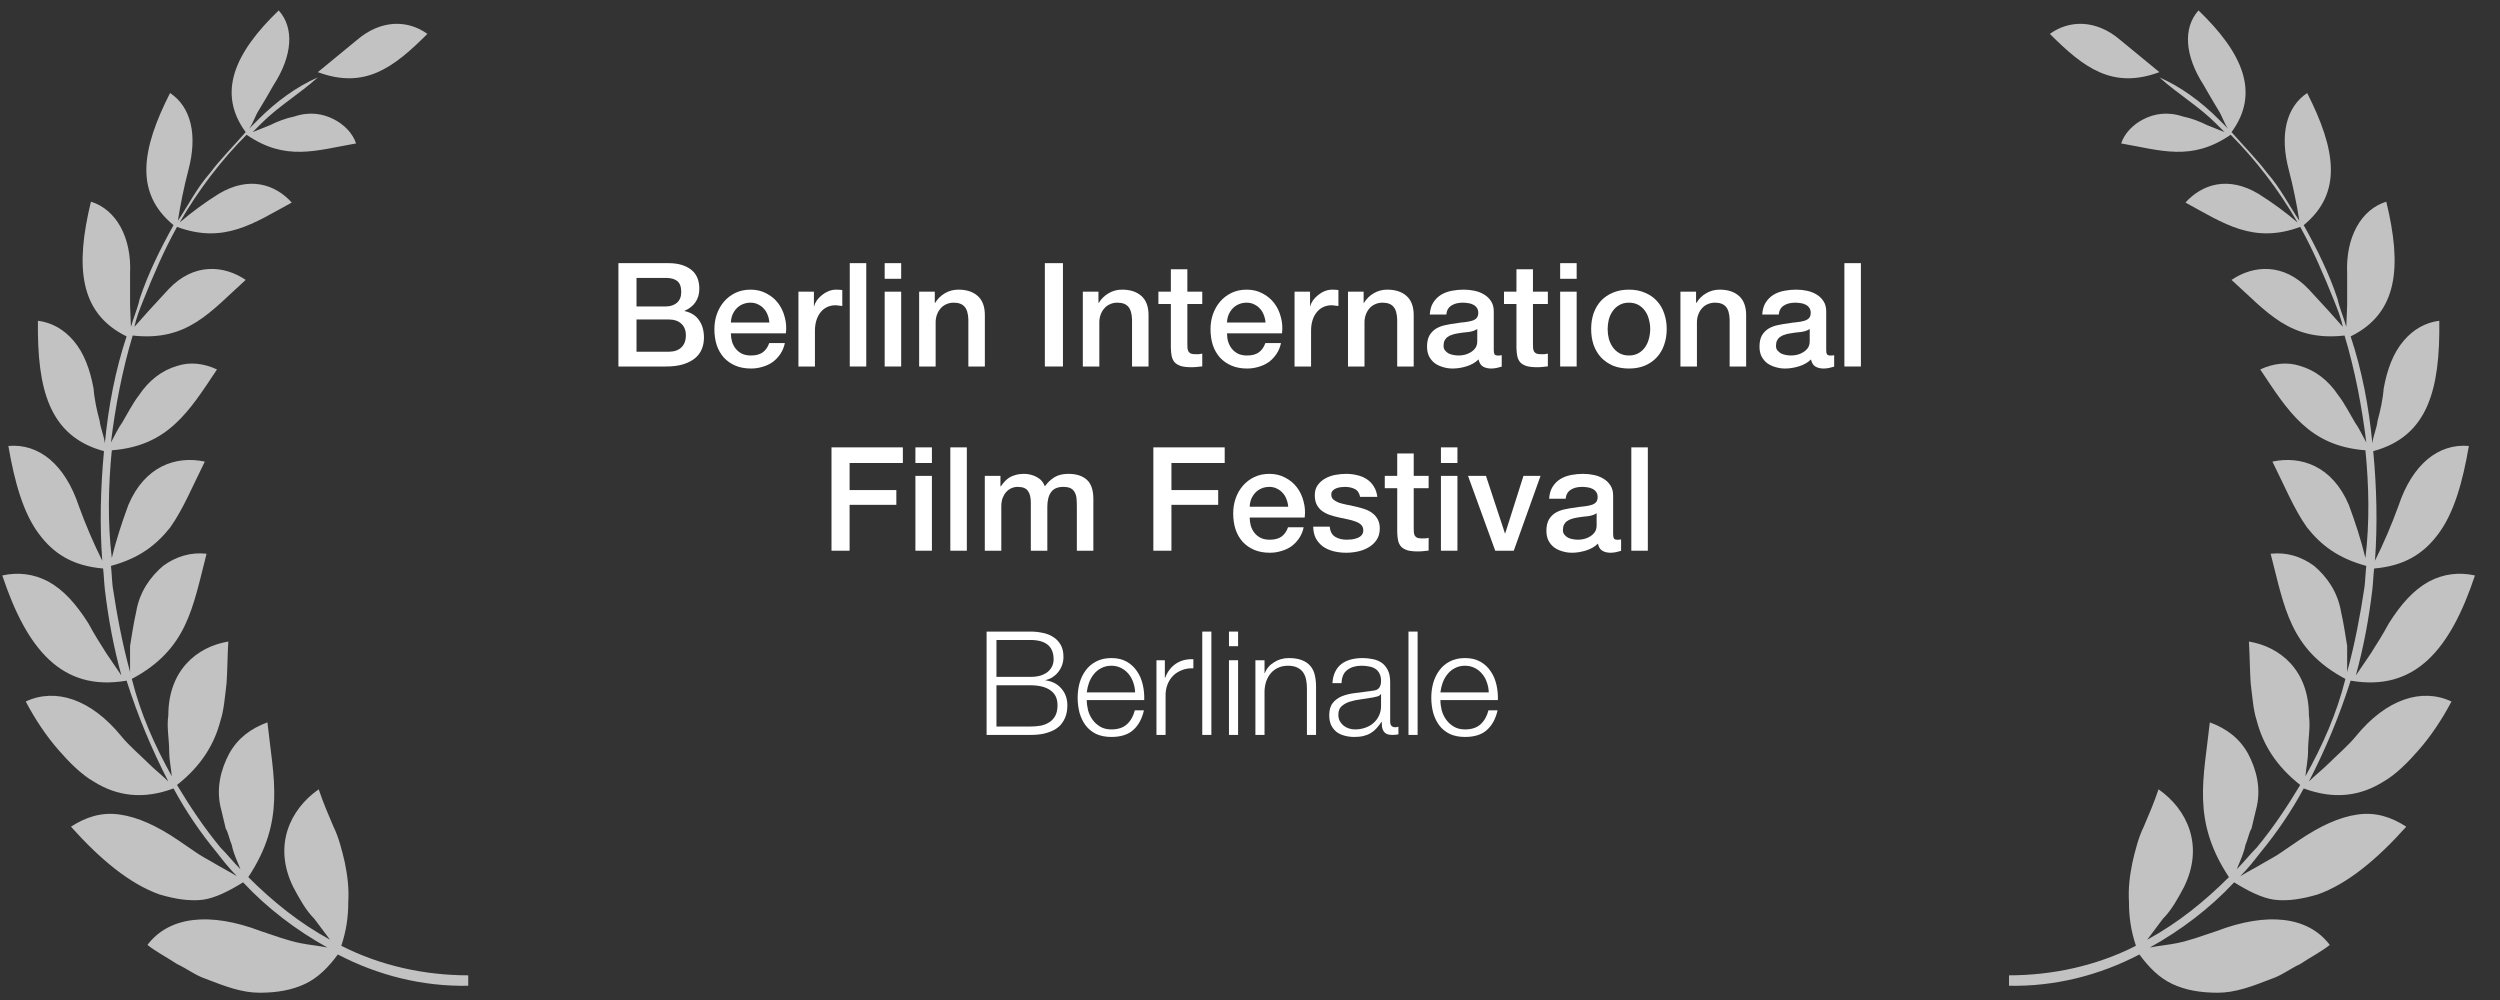 <svg width="190" height="76" viewBox="0 0 190 76" fill="none" xmlns="http://www.w3.org/2000/svg">
<rect x="0" y="0" width="190" height="76" fill="#333333" stroke="none"/>
<g style="mix-blend-mode:difference">
<path opacity="0.7" d="M181.357 15.327C182.546 20.216 182.282 23.783 178.648 25.567C179.507 28.144 180.036 30.919 180.3 33.693C180.366 33.099 180.63 32.57 180.696 31.976C180.895 31.249 181.093 30.39 181.159 29.531C181.423 28.078 181.886 26.823 182.678 25.898C183.405 25.039 184.33 24.51 185.387 24.378C185.453 29.597 184.528 33.165 180.366 34.288C180.63 37.063 180.696 39.903 180.498 42.612C181.159 41.291 181.754 39.903 182.282 38.45C183.339 35.279 185.321 33.693 187.633 33.892C187.171 36.6 186.51 38.978 185.321 40.564C184.198 42.084 182.744 43.008 180.432 43.207C180.366 43.801 180.366 44.198 180.3 44.792C180.036 47.038 179.639 49.153 179.045 51.333L180.168 49.681C180.63 48.954 181.093 48.228 181.555 47.369C182.48 45.915 183.405 44.858 184.594 44.198C185.717 43.603 186.907 43.471 188.096 43.735C186.246 49.285 183.603 52.588 178.648 51.729C177.79 54.438 176.733 56.948 175.477 59.393C175.94 58.93 176.534 58.468 176.997 58.005C177.657 57.345 178.45 56.684 179.045 55.957C181.357 53.117 184.066 52.258 186.312 53.315C185.585 54.702 184.726 55.957 183.868 56.948C183.009 57.939 182.084 58.864 181.159 59.393C179.375 60.516 177.393 60.78 175.081 59.921C174.156 61.639 173.033 63.291 171.778 64.81C171.315 65.405 170.853 65.999 170.258 66.594C170.919 66.198 171.447 65.933 172.108 65.537C172.438 65.339 172.967 65.074 173.429 64.744L174.684 63.885C176.336 62.762 177.79 62.101 179.177 61.903C180.564 61.705 181.754 62.101 182.877 62.828C180.63 65.339 178.384 67.188 176.138 67.981C175.015 68.312 173.892 68.51 172.835 68.378C171.91 68.246 170.853 67.717 169.796 67.056C167.946 69.038 165.766 70.69 163.387 72.011C164.048 71.879 164.775 71.813 165.435 71.681C166.426 71.483 167.483 71.086 168.474 70.756C172.306 69.302 175.411 69.633 177.063 71.813C176.402 72.341 175.609 72.738 174.817 73.266C174.09 73.597 173.429 74.125 172.636 74.39C171.117 74.984 169.862 75.447 168.54 75.447C167.219 75.447 166.096 75.248 165.105 74.786C164.114 74.323 163.321 73.531 162.595 72.54C159.556 74.125 156.186 74.984 152.685 74.918V74.125C155.988 74.125 159.357 73.399 162.33 71.879C161.934 70.69 161.802 69.633 161.802 68.576C161.736 67.453 161.868 66.528 162.066 65.537C162.264 64.678 162.528 63.621 162.925 62.828C163.321 61.903 163.718 60.978 164.048 59.987C166.228 61.507 167.549 64.282 165.964 67.453C165.501 68.312 165.039 69.17 164.378 69.831C163.982 70.36 163.586 70.888 163.189 71.417C165.501 70.161 167.549 68.51 169.399 66.66C166.558 62.366 167.483 59.194 167.946 54.9C169.201 55.363 170.192 56.089 170.853 57.279C171.447 58.402 171.91 59.921 171.447 61.573L171.117 62.96C170.919 63.291 170.853 63.753 170.655 64.216C170.522 64.876 170.258 65.405 169.994 66.065C170.522 65.537 170.985 64.942 171.513 64.414C172.769 62.894 173.826 61.309 174.817 59.657C172.967 58.203 171.976 56.552 171.513 54.768C171.249 53.975 171.183 52.984 171.051 51.927C170.985 50.936 170.985 49.879 170.919 48.756C173.297 49.153 175.477 50.936 175.477 54.372C175.609 55.297 175.411 56.156 175.411 57.08C175.411 57.741 175.279 58.27 175.213 58.996C176.534 56.618 177.591 54.24 178.252 51.597C174.024 49.351 173.627 46.18 172.57 42.084C173.76 41.951 174.883 42.282 175.874 43.008C176.799 43.801 177.657 44.924 177.922 46.51C178.12 47.369 178.252 48.294 178.384 49.087V51.069C178.979 48.888 179.375 46.774 179.705 44.594C179.772 43.999 179.772 43.603 179.838 43.008C177.657 42.414 176.402 41.423 175.345 40.102C174.354 38.714 173.627 36.931 172.703 35.081C174.883 34.618 177.261 35.411 178.516 38.384C178.979 39.639 179.441 41.026 179.772 42.414C180.102 39.705 180.036 36.864 179.772 34.222C175.477 33.892 173.892 31.249 171.778 28.078C172.769 27.615 173.826 27.483 174.817 27.813C175.94 28.144 176.931 28.87 177.724 30.06C178.186 30.654 178.582 31.447 178.979 32.108C179.309 32.57 179.507 33.033 179.838 33.627C179.507 30.919 178.979 28.144 178.186 25.501C174.024 25.964 172.306 23.717 169.597 21.273C171.249 20.15 173.561 19.952 175.477 22L176.997 23.651L178.054 24.84C177.922 24.18 177.657 23.519 177.393 22.858C176.6 20.877 175.808 19.027 174.817 17.243C171.249 18.564 169.003 16.979 166.096 15.393C167.351 14.006 169.333 13.345 171.645 14.732C172.703 15.393 173.694 16.12 174.618 16.913C173.892 15.657 173.099 14.468 172.24 13.345C171.381 12.222 170.456 11.165 169.531 10.24C166.558 12.288 164.246 11.429 161.207 10.901C161.471 10.108 162.132 9.447 162.925 9.051C163.718 8.654 164.709 8.456 165.898 8.853C166.558 8.985 167.219 9.249 167.748 9.513C168.21 9.711 168.606 9.844 169.069 10.042C168.871 9.844 168.606 9.579 168.408 9.381C167.087 8.06 165.501 7.135 164.114 5.88C165.766 6.606 167.285 7.73 168.606 9.051C168.871 9.315 169.069 9.513 169.333 9.778C169.003 9.315 168.871 8.787 168.606 8.39C168.21 7.73 167.814 7.069 167.483 6.474C166.03 4.228 165.898 2.114 167.087 0.793C170.456 4.03 171.778 7.069 169.597 10.042C170.522 11.099 171.513 12.09 172.306 13.147C173.297 14.27 173.958 15.591 174.751 16.78C174.552 15.525 174.288 14.204 173.958 12.949C173.231 10.24 173.76 8.126 175.345 7.069C177.525 11.363 178.054 14.666 175.081 17.111C176.072 18.895 176.997 20.744 177.657 22.726C177.79 23.387 178.12 24.114 178.318 24.84L178.384 23.189V20.811C178.252 18.036 179.441 15.922 181.357 15.327ZM164.114 5.483L161.141 3.039C159.291 1.453 157.243 1.519 155.79 2.576C158.366 5.153 160.546 6.805 164.114 5.483Z" fill="white"/>
<path opacity="0.7" d="M6.912 15.327C5.723 20.216 5.987 23.783 9.621 25.567C8.762 28.144 8.234 30.919 7.969 33.693C7.903 33.099 7.639 32.57 7.573 31.976C7.375 31.249 7.177 30.39 7.111 29.531C6.846 28.078 6.384 26.823 5.591 25.898C4.864 25.039 3.939 24.51 2.882 24.378C2.816 29.597 3.741 33.165 7.903 34.288C7.639 37.063 7.573 39.903 7.771 42.612C7.111 41.291 6.516 39.903 5.988 38.45C4.93 35.279 2.948 33.693 0.636 33.892C1.099 36.6 1.759 38.978 2.949 40.564C4.072 42.084 5.525 43.008 7.837 43.207C7.903 43.801 7.903 44.198 7.969 44.792C8.234 47.038 8.63 49.153 9.225 51.333L8.102 49.681C7.639 48.954 7.177 48.228 6.714 47.369C5.789 45.915 4.864 44.858 3.675 44.198C2.552 43.603 1.363 43.471 0.174 43.735C2.024 49.285 4.666 52.588 9.621 51.729C10.48 54.438 11.537 56.948 12.792 59.393C12.33 58.93 11.735 58.468 11.273 58.005C10.612 57.345 9.819 56.684 9.225 55.957C6.912 53.117 4.204 52.258 1.958 53.315C2.684 54.702 3.543 55.957 4.402 56.948C5.261 57.939 6.186 58.864 7.111 59.393C8.894 60.516 10.876 60.78 13.189 59.921C14.114 61.639 15.237 63.291 16.492 64.81C16.954 65.405 17.417 65.999 18.011 66.594C17.351 66.198 16.822 65.933 16.162 65.537C15.831 65.339 15.303 65.074 14.84 64.744L13.585 63.885C11.933 62.762 10.48 62.101 9.093 61.903C7.705 61.705 6.516 62.101 5.393 62.828C7.639 65.339 9.885 67.188 12.132 67.981C13.255 68.312 14.378 68.51 15.435 68.378C16.36 68.246 17.417 67.717 18.474 67.056C20.324 69.038 22.504 70.69 24.882 72.011C24.222 71.879 23.495 71.813 22.834 71.681C21.843 71.483 20.786 71.086 19.795 70.756C15.963 69.302 12.858 69.633 11.207 71.813C11.867 72.342 12.66 72.738 13.453 73.266C14.18 73.597 14.84 74.125 15.633 74.39C17.153 74.984 18.408 75.447 19.729 75.447C21.05 75.447 22.174 75.248 23.165 74.786C24.155 74.323 24.948 73.531 25.675 72.54C28.714 74.125 32.083 74.984 35.585 74.918V74.125C32.282 74.125 28.912 73.399 25.939 71.879C26.336 70.69 26.468 69.633 26.468 68.576C26.534 67.453 26.402 66.528 26.203 65.537C26.005 64.678 25.741 63.621 25.345 62.828C24.948 61.903 24.552 60.978 24.222 59.987C22.041 61.507 20.72 64.282 22.306 67.453C22.768 68.312 23.231 69.17 23.891 69.831C24.288 70.36 24.684 70.888 25.08 71.417C22.768 70.161 20.72 68.51 18.87 66.66C21.711 62.366 20.786 59.194 20.324 54.9C19.069 55.363 18.078 56.09 17.417 57.279C16.822 58.402 16.36 59.921 16.822 61.573L17.153 62.96C17.351 63.291 17.417 63.753 17.615 64.216C17.747 64.876 18.011 65.405 18.276 66.065C17.747 65.537 17.285 64.942 16.756 64.414C15.501 62.894 14.444 61.309 13.453 59.657C15.303 58.203 16.294 56.552 16.756 54.768C17.02 53.975 17.087 52.984 17.219 51.927C17.285 50.936 17.285 49.879 17.351 48.756C14.972 49.153 12.792 50.936 12.792 54.372C12.66 55.297 12.858 56.156 12.858 57.08C12.858 57.741 12.99 58.27 13.056 58.996C11.735 56.618 10.678 54.24 10.018 51.597C14.246 49.351 14.642 46.18 15.699 42.084C14.51 41.951 13.387 42.282 12.396 43.008C11.471 43.801 10.612 44.924 10.348 46.51C10.15 47.369 10.018 48.294 9.885 49.087V51.069C9.291 48.888 8.894 46.774 8.564 44.594C8.498 43.999 8.498 43.603 8.432 43.008C10.612 42.414 11.867 41.423 12.924 40.102C13.915 38.714 14.642 36.931 15.567 35.081C13.387 34.618 11.008 35.411 9.753 38.384C9.291 39.639 8.828 41.026 8.498 42.414C8.168 39.705 8.234 36.864 8.498 34.222C12.792 33.892 14.378 31.249 16.492 28.078C15.501 27.615 14.444 27.483 13.453 27.813C12.33 28.144 11.339 28.87 10.546 30.06C10.084 30.654 9.687 31.447 9.291 32.108C8.96 32.57 8.762 33.033 8.432 33.627C8.762 30.919 9.291 28.144 10.084 25.501C14.246 25.964 15.963 23.717 18.672 21.273C17.02 20.15 14.708 19.952 12.792 22L11.273 23.651L10.216 24.84C10.348 24.18 10.612 23.519 10.876 22.858C11.669 20.877 12.462 19.027 13.453 17.243C17.02 18.564 19.267 16.979 22.174 15.393C20.918 14.006 18.936 13.345 16.624 14.732C15.567 15.393 14.576 16.12 13.651 16.913C14.378 15.657 15.171 14.468 16.029 13.345C16.888 12.222 17.813 11.165 18.738 10.24C21.711 12.288 24.023 11.429 27.062 10.901C26.798 10.108 26.137 9.447 25.345 9.051C24.552 8.654 23.561 8.456 22.372 8.853C21.711 8.985 21.05 9.249 20.522 9.513C20.059 9.712 19.663 9.844 19.201 10.042C19.399 9.844 19.663 9.579 19.861 9.381C21.183 8.06 22.768 7.135 24.155 5.88C22.504 6.606 20.984 7.73 19.663 9.051C19.399 9.315 19.201 9.513 18.936 9.778C19.267 9.315 19.399 8.787 19.663 8.39C20.059 7.73 20.456 7.069 20.786 6.474C22.24 4.228 22.372 2.114 21.183 0.793C17.813 4.03 16.492 7.069 18.672 10.042C17.747 11.099 16.756 12.09 15.963 13.147C14.972 14.27 14.312 15.591 13.519 16.78C13.717 15.525 13.981 14.204 14.312 12.949C15.039 10.24 14.51 8.126 12.924 7.069C10.744 11.363 10.216 14.666 13.189 17.111C12.198 18.895 11.273 20.744 10.612 22.726C10.48 23.387 10.15 24.114 9.951 24.84L9.885 23.189V20.811C10.018 18.036 8.828 15.922 6.912 15.327ZM24.155 5.483L27.128 3.039C28.978 1.453 31.026 1.519 32.48 2.576C29.903 5.153 27.723 6.805 24.155 5.483Z" fill="white"/>
<path d="M48.375 23.289H50.619C50.949 23.289 51.224 23.197 51.444 23.014C51.664 22.823 51.774 22.552 51.774 22.2C51.774 21.804 51.675 21.525 51.477 21.364C51.279 21.203 50.993 21.122 50.619 21.122H48.375V23.289ZM47 20H50.817C51.521 20 52.086 20.161 52.511 20.484C52.936 20.807 53.149 21.294 53.149 21.947C53.149 22.343 53.05 22.684 52.852 22.97C52.661 23.249 52.386 23.465 52.027 23.619V23.641C52.511 23.744 52.878 23.975 53.127 24.334C53.376 24.686 53.501 25.13 53.501 25.665C53.501 25.973 53.446 26.263 53.336 26.534C53.226 26.798 53.054 27.029 52.819 27.227C52.584 27.418 52.284 27.572 51.917 27.689C51.55 27.799 51.114 27.854 50.608 27.854H47V20ZM48.375 26.732H50.806C51.224 26.732 51.547 26.626 51.774 26.413C52.009 26.193 52.126 25.885 52.126 25.489C52.126 25.1 52.009 24.803 51.774 24.598C51.547 24.385 51.224 24.279 50.806 24.279H48.375V26.732Z" fill="white"/>
<path d="M58.474 24.51C58.459 24.312 58.416 24.121 58.342 23.938C58.276 23.755 58.181 23.597 58.056 23.465C57.939 23.326 57.792 23.216 57.616 23.135C57.447 23.047 57.257 23.003 57.044 23.003C56.824 23.003 56.623 23.043 56.439 23.124C56.263 23.197 56.109 23.304 55.977 23.443C55.852 23.575 55.75 23.733 55.669 23.916C55.596 24.099 55.556 24.297 55.548 24.51H58.474ZM55.548 25.335C55.548 25.555 55.578 25.768 55.636 25.973C55.702 26.178 55.797 26.358 55.922 26.512C56.047 26.666 56.205 26.791 56.395 26.886C56.586 26.974 56.813 27.018 57.077 27.018C57.444 27.018 57.737 26.941 57.957 26.787C58.184 26.626 58.353 26.387 58.463 26.072H59.651C59.585 26.38 59.471 26.655 59.31 26.897C59.149 27.139 58.955 27.344 58.727 27.513C58.5 27.674 58.243 27.795 57.957 27.876C57.678 27.964 57.385 28.008 57.077 28.008C56.63 28.008 56.234 27.935 55.889 27.788C55.544 27.641 55.251 27.436 55.009 27.172C54.775 26.908 54.595 26.593 54.47 26.226C54.353 25.859 54.294 25.456 54.294 25.016C54.294 24.613 54.356 24.231 54.481 23.872C54.613 23.505 54.797 23.186 55.031 22.915C55.273 22.636 55.563 22.416 55.9 22.255C56.237 22.094 56.619 22.013 57.044 22.013C57.492 22.013 57.891 22.108 58.243 22.299C58.602 22.482 58.9 22.728 59.134 23.036C59.369 23.344 59.538 23.7 59.64 24.103C59.75 24.499 59.779 24.91 59.728 25.335H55.548Z" fill="white"/>
<path d="M60.681 22.167H61.858V23.267H61.88C61.917 23.113 61.987 22.963 62.089 22.816C62.199 22.669 62.328 22.537 62.474 22.42C62.628 22.295 62.797 22.196 62.98 22.123C63.164 22.05 63.351 22.013 63.541 22.013C63.688 22.013 63.787 22.017 63.838 22.024C63.897 22.031 63.956 22.039 64.014 22.046V23.256C63.926 23.241 63.835 23.23 63.739 23.223C63.651 23.208 63.563 23.201 63.475 23.201C63.263 23.201 63.061 23.245 62.87 23.333C62.687 23.414 62.526 23.538 62.386 23.707C62.247 23.868 62.137 24.07 62.056 24.312C61.976 24.554 61.935 24.833 61.935 25.148V27.854H60.681V22.167Z" fill="white"/>
<path d="M64.582 20H65.836V27.854H64.582V20Z" fill="white"/>
<path d="M67.235 20H68.489V21.188H67.235V20ZM67.235 22.167H68.489V27.854H67.235V22.167Z" fill="white"/>
<path d="M69.855 22.167H71.043V23.003L71.065 23.025C71.256 22.71 71.505 22.464 71.813 22.288C72.121 22.105 72.462 22.013 72.836 22.013C73.46 22.013 73.951 22.174 74.31 22.497C74.67 22.82 74.849 23.304 74.849 23.949V27.854H73.595V24.279C73.581 23.832 73.485 23.509 73.309 23.311C73.133 23.106 72.858 23.003 72.484 23.003C72.272 23.003 72.081 23.043 71.912 23.124C71.744 23.197 71.601 23.304 71.483 23.443C71.366 23.575 71.274 23.733 71.208 23.916C71.142 24.099 71.109 24.294 71.109 24.499V27.854H69.855V22.167Z" fill="white"/>
<path d="M79.409 20H80.784V27.854H79.409V20Z" fill="white"/>
<path d="M82.295 22.167H83.483V23.003L83.505 23.025C83.695 22.71 83.945 22.464 84.253 22.288C84.561 22.105 84.902 22.013 85.276 22.013C85.899 22.013 86.39 22.174 86.75 22.497C87.109 22.82 87.289 23.304 87.289 23.949V27.854H86.035V24.279C86.02 23.832 85.925 23.509 85.749 23.311C85.573 23.106 85.298 23.003 84.924 23.003C84.711 23.003 84.52 23.043 84.352 23.124C84.183 23.197 84.04 23.304 83.923 23.443C83.805 23.575 83.714 23.733 83.648 23.916C83.582 24.099 83.549 24.294 83.549 24.499V27.854H82.295V22.167Z" fill="white"/>
<path d="M88.039 22.167H88.985V20.462H90.239V22.167H91.372V23.102H90.239V26.138C90.239 26.27 90.243 26.384 90.25 26.479C90.265 26.574 90.29 26.655 90.327 26.721C90.371 26.787 90.433 26.838 90.514 26.875C90.595 26.904 90.705 26.919 90.844 26.919C90.932 26.919 91.02 26.919 91.108 26.919C91.196 26.912 91.284 26.897 91.372 26.875V27.843C91.233 27.858 91.097 27.872 90.965 27.887C90.833 27.902 90.697 27.909 90.558 27.909C90.228 27.909 89.96 27.88 89.755 27.821C89.557 27.755 89.399 27.663 89.282 27.546C89.172 27.421 89.095 27.267 89.051 27.084C89.014 26.901 88.992 26.692 88.985 26.457V23.102H88.039V22.167Z" fill="white"/>
<path d="M96.179 24.51C96.165 24.312 96.121 24.121 96.047 23.938C95.981 23.755 95.886 23.597 95.761 23.465C95.644 23.326 95.497 23.216 95.321 23.135C95.153 23.047 94.962 23.003 94.749 23.003C94.529 23.003 94.328 23.043 94.144 23.124C93.968 23.197 93.814 23.304 93.682 23.443C93.558 23.575 93.455 23.733 93.374 23.916C93.301 24.099 93.26 24.297 93.253 24.51H96.179ZM93.253 25.335C93.253 25.555 93.282 25.768 93.341 25.973C93.407 26.178 93.502 26.358 93.627 26.512C93.752 26.666 93.909 26.791 94.1 26.886C94.291 26.974 94.518 27.018 94.782 27.018C95.149 27.018 95.442 26.941 95.662 26.787C95.889 26.626 96.058 26.387 96.168 26.072H97.356C97.29 26.38 97.177 26.655 97.015 26.897C96.854 27.139 96.659 27.344 96.432 27.513C96.205 27.674 95.948 27.795 95.662 27.876C95.383 27.964 95.09 28.008 94.782 28.008C94.335 28.008 93.939 27.935 93.594 27.788C93.249 27.641 92.956 27.436 92.714 27.172C92.48 26.908 92.3 26.593 92.175 26.226C92.058 25.859 91.999 25.456 91.999 25.016C91.999 24.613 92.061 24.231 92.186 23.872C92.318 23.505 92.501 23.186 92.736 22.915C92.978 22.636 93.268 22.416 93.605 22.255C93.942 22.094 94.324 22.013 94.749 22.013C95.197 22.013 95.596 22.108 95.948 22.299C96.308 22.482 96.605 22.728 96.839 23.036C97.074 23.344 97.243 23.7 97.345 24.103C97.455 24.499 97.484 24.91 97.433 25.335H93.253Z" fill="white"/>
<path d="M98.386 22.167H99.564V23.267H99.585C99.622 23.113 99.692 22.963 99.794 22.816C99.904 22.669 100.033 22.537 100.18 22.42C100.334 22.295 100.502 22.196 100.686 22.123C100.869 22.05 101.056 22.013 101.247 22.013C101.393 22.013 101.492 22.017 101.543 22.024C101.602 22.031 101.661 22.039 101.72 22.046V23.256C101.632 23.241 101.54 23.23 101.444 23.223C101.356 23.208 101.268 23.201 101.181 23.201C100.968 23.201 100.766 23.245 100.576 23.333C100.392 23.414 100.231 23.538 100.091 23.707C99.952 23.868 99.842 24.07 99.761 24.312C99.681 24.554 99.641 24.833 99.641 25.148V27.854H98.386V22.167Z" fill="white"/>
<path d="M102.447 22.167H103.635V23.003L103.657 23.025C103.848 22.71 104.097 22.464 104.405 22.288C104.713 22.105 105.054 22.013 105.428 22.013C106.051 22.013 106.543 22.174 106.902 22.497C107.261 22.82 107.441 23.304 107.441 23.949V27.854H106.187V24.279C106.172 23.832 106.077 23.509 105.901 23.311C105.725 23.106 105.45 23.003 105.076 23.003C104.863 23.003 104.673 23.043 104.504 23.124C104.335 23.197 104.192 23.304 104.075 23.443C103.958 23.575 103.866 23.733 103.8 23.916C103.734 24.099 103.701 24.294 103.701 24.499V27.854H102.447V22.167Z" fill="white"/>
<path d="M113.526 26.589C113.526 26.743 113.545 26.853 113.581 26.919C113.625 26.985 113.706 27.018 113.823 27.018C113.86 27.018 113.904 27.018 113.955 27.018C114.007 27.018 114.065 27.011 114.131 26.996V27.865C114.087 27.88 114.029 27.894 113.955 27.909C113.889 27.931 113.82 27.949 113.746 27.964C113.673 27.979 113.6 27.99 113.526 27.997C113.453 28.004 113.391 28.008 113.339 28.008C113.083 28.008 112.87 27.957 112.701 27.854C112.533 27.751 112.423 27.572 112.371 27.315C112.122 27.557 111.814 27.733 111.447 27.843C111.088 27.953 110.74 28.008 110.402 28.008C110.146 28.008 109.9 27.971 109.665 27.898C109.431 27.832 109.222 27.733 109.038 27.601C108.862 27.462 108.719 27.289 108.609 27.084C108.507 26.871 108.455 26.626 108.455 26.347C108.455 25.995 108.518 25.709 108.642 25.489C108.774 25.269 108.943 25.097 109.148 24.972C109.361 24.847 109.596 24.759 109.852 24.708C110.116 24.649 110.38 24.605 110.644 24.576C110.872 24.532 111.088 24.503 111.293 24.488C111.499 24.466 111.678 24.433 111.832 24.389C111.994 24.345 112.118 24.279 112.206 24.191C112.302 24.096 112.349 23.956 112.349 23.773C112.349 23.612 112.309 23.48 112.228 23.377C112.155 23.274 112.06 23.197 111.942 23.146C111.832 23.087 111.708 23.051 111.568 23.036C111.429 23.014 111.297 23.003 111.172 23.003C110.82 23.003 110.531 23.076 110.303 23.223C110.076 23.37 109.948 23.597 109.918 23.905H108.664C108.686 23.538 108.774 23.234 108.928 22.992C109.082 22.75 109.277 22.556 109.511 22.409C109.753 22.262 110.025 22.16 110.325 22.101C110.626 22.042 110.934 22.013 111.249 22.013C111.528 22.013 111.803 22.042 112.074 22.101C112.346 22.16 112.588 22.255 112.8 22.387C113.02 22.519 113.196 22.691 113.328 22.904C113.46 23.109 113.526 23.362 113.526 23.663V26.589ZM112.272 25.005C112.082 25.13 111.847 25.207 111.568 25.236C111.29 25.258 111.011 25.295 110.732 25.346C110.6 25.368 110.472 25.401 110.347 25.445C110.223 25.482 110.113 25.537 110.017 25.61C109.922 25.676 109.845 25.768 109.786 25.885C109.735 25.995 109.709 26.131 109.709 26.292C109.709 26.431 109.75 26.549 109.83 26.644C109.911 26.739 110.006 26.816 110.116 26.875C110.234 26.926 110.358 26.963 110.49 26.985C110.63 27.007 110.754 27.018 110.864 27.018C111.004 27.018 111.154 27 111.315 26.963C111.477 26.926 111.627 26.864 111.766 26.776C111.913 26.688 112.034 26.578 112.129 26.446C112.225 26.307 112.272 26.138 112.272 25.94V25.005Z" fill="white"/>
<path d="M114.304 22.167H115.25V20.462H116.504V22.167H117.637V23.102H116.504V26.138C116.504 26.27 116.507 26.384 116.515 26.479C116.529 26.574 116.555 26.655 116.592 26.721C116.636 26.787 116.698 26.838 116.779 26.875C116.859 26.904 116.969 26.919 117.109 26.919C117.197 26.919 117.285 26.919 117.373 26.919C117.461 26.912 117.549 26.897 117.637 26.875V27.843C117.497 27.858 117.362 27.872 117.23 27.887C117.098 27.902 116.962 27.909 116.823 27.909C116.493 27.909 116.225 27.88 116.02 27.821C115.822 27.755 115.664 27.663 115.547 27.546C115.437 27.421 115.36 27.267 115.316 27.084C115.279 26.901 115.257 26.692 115.25 26.457V23.102H114.304V22.167Z" fill="white"/>
<path d="M118.572 20H119.826V21.188H118.572V20ZM118.572 22.167H119.826V27.854H118.572V22.167Z" fill="white"/>
<path d="M123.799 28.008C123.344 28.008 122.937 27.935 122.578 27.788C122.226 27.634 121.925 27.425 121.676 27.161C121.434 26.897 121.247 26.582 121.115 26.215C120.99 25.848 120.928 25.445 120.928 25.005C120.928 24.572 120.99 24.173 121.115 23.806C121.247 23.439 121.434 23.124 121.676 22.86C121.925 22.596 122.226 22.391 122.578 22.244C122.937 22.09 123.344 22.013 123.799 22.013C124.254 22.013 124.657 22.09 125.009 22.244C125.368 22.391 125.669 22.596 125.911 22.86C126.16 23.124 126.348 23.439 126.472 23.806C126.604 24.173 126.67 24.572 126.67 25.005C126.67 25.445 126.604 25.848 126.472 26.215C126.348 26.582 126.16 26.897 125.911 27.161C125.669 27.425 125.368 27.634 125.009 27.788C124.657 27.935 124.254 28.008 123.799 28.008ZM123.799 27.018C124.078 27.018 124.32 26.959 124.525 26.842C124.73 26.725 124.899 26.571 125.031 26.38C125.163 26.189 125.258 25.977 125.317 25.742C125.383 25.5 125.416 25.254 125.416 25.005C125.416 24.763 125.383 24.521 125.317 24.279C125.258 24.037 125.163 23.824 125.031 23.641C124.899 23.45 124.73 23.296 124.525 23.179C124.32 23.062 124.078 23.003 123.799 23.003C123.52 23.003 123.278 23.062 123.073 23.179C122.868 23.296 122.699 23.45 122.567 23.641C122.435 23.824 122.336 24.037 122.27 24.279C122.211 24.521 122.182 24.763 122.182 25.005C122.182 25.254 122.211 25.5 122.27 25.742C122.336 25.977 122.435 26.189 122.567 26.38C122.699 26.571 122.868 26.725 123.073 26.842C123.278 26.959 123.52 27.018 123.799 27.018Z" fill="white"/>
<path d="M127.713 22.167H128.901V23.003L128.923 23.025C129.113 22.71 129.363 22.464 129.671 22.288C129.979 22.105 130.32 22.013 130.694 22.013C131.317 22.013 131.808 22.174 132.168 22.497C132.527 22.82 132.707 23.304 132.707 23.949V27.854H131.453V24.279C131.438 23.832 131.343 23.509 131.167 23.311C130.991 23.106 130.716 23.003 130.342 23.003C130.129 23.003 129.938 23.043 129.77 23.124C129.601 23.197 129.458 23.304 129.341 23.443C129.223 23.575 129.132 23.733 129.066 23.916C129 24.099 128.967 24.294 128.967 24.499V27.854H127.713V22.167Z" fill="white"/>
<path d="M138.792 26.589C138.792 26.743 138.81 26.853 138.847 26.919C138.891 26.985 138.972 27.018 139.089 27.018C139.126 27.018 139.17 27.018 139.221 27.018C139.272 27.018 139.331 27.011 139.397 26.996V27.865C139.353 27.88 139.294 27.894 139.221 27.909C139.155 27.931 139.085 27.949 139.012 27.964C138.939 27.979 138.865 27.99 138.792 27.997C138.719 28.004 138.656 28.008 138.605 28.008C138.348 28.008 138.136 27.957 137.967 27.854C137.798 27.751 137.688 27.572 137.637 27.315C137.388 27.557 137.08 27.733 136.713 27.843C136.354 27.953 136.005 28.008 135.668 28.008C135.411 28.008 135.166 27.971 134.931 27.898C134.696 27.832 134.487 27.733 134.304 27.601C134.128 27.462 133.985 27.289 133.875 27.084C133.772 26.871 133.721 26.626 133.721 26.347C133.721 25.995 133.783 25.709 133.908 25.489C134.04 25.269 134.209 25.097 134.414 24.972C134.627 24.847 134.861 24.759 135.118 24.708C135.382 24.649 135.646 24.605 135.91 24.576C136.137 24.532 136.354 24.503 136.559 24.488C136.764 24.466 136.944 24.433 137.098 24.389C137.259 24.345 137.384 24.279 137.472 24.191C137.567 24.096 137.615 23.956 137.615 23.773C137.615 23.612 137.575 23.48 137.494 23.377C137.421 23.274 137.325 23.197 137.208 23.146C137.098 23.087 136.973 23.051 136.834 23.036C136.695 23.014 136.563 23.003 136.438 23.003C136.086 23.003 135.796 23.076 135.569 23.223C135.342 23.37 135.213 23.597 135.184 23.905H133.93C133.952 23.538 134.04 23.234 134.194 22.992C134.348 22.75 134.542 22.556 134.777 22.409C135.019 22.262 135.29 22.16 135.591 22.101C135.892 22.042 136.2 22.013 136.515 22.013C136.794 22.013 137.069 22.042 137.34 22.101C137.611 22.16 137.853 22.255 138.066 22.387C138.286 22.519 138.462 22.691 138.594 22.904C138.726 23.109 138.792 23.362 138.792 23.663V26.589ZM137.538 25.005C137.347 25.13 137.113 25.207 136.834 25.236C136.555 25.258 136.277 25.295 135.998 25.346C135.866 25.368 135.738 25.401 135.613 25.445C135.488 25.482 135.378 25.537 135.283 25.61C135.188 25.676 135.111 25.768 135.052 25.885C135.001 25.995 134.975 26.131 134.975 26.292C134.975 26.431 135.015 26.549 135.096 26.644C135.177 26.739 135.272 26.816 135.382 26.875C135.499 26.926 135.624 26.963 135.756 26.985C135.895 27.007 136.02 27.018 136.13 27.018C136.269 27.018 136.42 27 136.581 26.963C136.742 26.926 136.893 26.864 137.032 26.776C137.179 26.688 137.3 26.578 137.395 26.446C137.49 26.307 137.538 26.138 137.538 25.94V25.005Z" fill="white"/>
<path d="M140.174 20H141.428V27.854H140.174V20Z" fill="white"/>
<path d="M63.194 34H68.617V35.188H64.569V37.245H68.122V38.367H64.569V41.854H63.194V34Z" fill="white"/>
<path d="M69.571 34H70.825V35.188H69.571V34ZM69.571 36.167H70.825V41.854H69.571V36.167Z" fill="white"/>
<path d="M72.225 34H73.479V41.854H72.225V34Z" fill="white"/>
<path d="M74.845 36.167H76.033V36.959H76.066C76.161 36.82 76.264 36.691 76.374 36.574C76.484 36.457 76.605 36.358 76.737 36.277C76.876 36.196 77.034 36.134 77.21 36.09C77.386 36.039 77.588 36.013 77.815 36.013C78.16 36.013 78.479 36.09 78.772 36.244C79.073 36.398 79.285 36.636 79.41 36.959C79.623 36.666 79.868 36.435 80.147 36.266C80.426 36.097 80.774 36.013 81.192 36.013C81.793 36.013 82.259 36.16 82.589 36.453C82.926 36.746 83.095 37.238 83.095 37.927V41.854H81.841V38.532C81.841 38.305 81.834 38.099 81.819 37.916C81.804 37.725 81.76 37.564 81.687 37.432C81.621 37.293 81.518 37.186 81.379 37.113C81.24 37.04 81.049 37.003 80.807 37.003C80.382 37.003 80.074 37.135 79.883 37.399C79.692 37.663 79.597 38.037 79.597 38.521V41.854H78.343V38.202C78.343 37.806 78.27 37.509 78.123 37.311C77.984 37.106 77.723 37.003 77.342 37.003C77.181 37.003 77.023 37.036 76.869 37.102C76.722 37.168 76.59 37.263 76.473 37.388C76.363 37.513 76.271 37.667 76.198 37.85C76.132 38.033 76.099 38.242 76.099 38.477V41.854H74.845V36.167Z" fill="white"/>
<path d="M87.654 34H93.077V35.188H89.029V37.245H92.582V38.367H89.029V41.854H87.654V34Z" fill="white"/>
<path d="M97.903 38.51C97.889 38.312 97.845 38.121 97.771 37.938C97.705 37.755 97.61 37.597 97.485 37.465C97.368 37.326 97.221 37.216 97.045 37.135C96.877 37.047 96.686 37.003 96.473 37.003C96.253 37.003 96.052 37.043 95.868 37.124C95.692 37.197 95.538 37.304 95.406 37.443C95.282 37.575 95.179 37.733 95.098 37.916C95.025 38.099 94.985 38.297 94.977 38.51H97.903ZM94.977 39.335C94.977 39.555 95.007 39.768 95.065 39.973C95.131 40.178 95.227 40.358 95.351 40.512C95.476 40.666 95.634 40.791 95.824 40.886C96.015 40.974 96.242 41.018 96.506 41.018C96.873 41.018 97.166 40.941 97.386 40.787C97.614 40.626 97.782 40.387 97.892 40.072H99.08C99.014 40.38 98.901 40.655 98.739 40.897C98.578 41.139 98.384 41.344 98.156 41.513C97.929 41.674 97.672 41.795 97.386 41.876C97.108 41.964 96.814 42.008 96.506 42.008C96.059 42.008 95.663 41.935 95.318 41.788C94.974 41.641 94.68 41.436 94.438 41.172C94.204 40.908 94.024 40.593 93.899 40.226C93.782 39.859 93.723 39.456 93.723 39.016C93.723 38.613 93.786 38.231 93.91 37.872C94.042 37.505 94.226 37.186 94.46 36.915C94.702 36.636 94.992 36.416 95.329 36.255C95.667 36.094 96.048 36.013 96.473 36.013C96.921 36.013 97.32 36.108 97.672 36.299C98.032 36.482 98.329 36.728 98.563 37.036C98.798 37.344 98.967 37.7 99.069 38.103C99.179 38.499 99.209 38.91 99.157 39.335H94.977Z" fill="white"/>
<path d="M101.057 40.028C101.093 40.395 101.233 40.651 101.475 40.798C101.717 40.945 102.006 41.018 102.344 41.018C102.461 41.018 102.593 41.011 102.74 40.996C102.894 40.974 103.037 40.937 103.169 40.886C103.301 40.835 103.407 40.761 103.488 40.666C103.576 40.563 103.616 40.431 103.609 40.27C103.601 40.109 103.543 39.977 103.433 39.874C103.323 39.771 103.18 39.691 103.004 39.632C102.835 39.566 102.641 39.511 102.421 39.467C102.201 39.423 101.977 39.375 101.75 39.324C101.515 39.273 101.288 39.21 101.068 39.137C100.855 39.064 100.661 38.965 100.485 38.84C100.316 38.715 100.18 38.558 100.078 38.367C99.975 38.169 99.924 37.927 99.924 37.641C99.924 37.333 99.997 37.076 100.144 36.871C100.298 36.658 100.488 36.49 100.716 36.365C100.95 36.233 101.207 36.141 101.486 36.09C101.772 36.039 102.043 36.013 102.3 36.013C102.593 36.013 102.872 36.046 103.136 36.112C103.407 36.171 103.649 36.27 103.862 36.409C104.082 36.548 104.261 36.732 104.401 36.959C104.547 37.179 104.639 37.447 104.676 37.762H103.367C103.308 37.461 103.169 37.26 102.949 37.157C102.736 37.054 102.49 37.003 102.212 37.003C102.124 37.003 102.017 37.01 101.893 37.025C101.775 37.04 101.662 37.069 101.552 37.113C101.449 37.15 101.361 37.208 101.288 37.289C101.214 37.362 101.178 37.461 101.178 37.586C101.178 37.74 101.229 37.865 101.332 37.96C101.442 38.055 101.581 38.136 101.75 38.202C101.926 38.261 102.124 38.312 102.344 38.356C102.564 38.4 102.791 38.448 103.026 38.499C103.253 38.55 103.477 38.613 103.697 38.686C103.917 38.759 104.111 38.858 104.28 38.983C104.456 39.108 104.595 39.265 104.698 39.456C104.808 39.647 104.863 39.881 104.863 40.16C104.863 40.497 104.786 40.783 104.632 41.018C104.478 41.253 104.276 41.443 104.027 41.59C103.785 41.737 103.513 41.843 103.213 41.909C102.912 41.975 102.615 42.008 102.322 42.008C101.962 42.008 101.629 41.968 101.321 41.887C101.02 41.806 100.756 41.685 100.529 41.524C100.309 41.355 100.133 41.15 100.001 40.908C99.876 40.659 99.81 40.365 99.803 40.028H101.057Z" fill="white"/>
<path d="M105.243 36.167H106.189V34.462H107.443V36.167H108.576V37.102H107.443V40.138C107.443 40.27 107.446 40.384 107.454 40.479C107.468 40.574 107.494 40.655 107.531 40.721C107.575 40.787 107.637 40.838 107.718 40.875C107.798 40.904 107.908 40.919 108.048 40.919C108.136 40.919 108.224 40.919 108.312 40.919C108.4 40.912 108.488 40.897 108.576 40.875V41.843C108.436 41.858 108.301 41.872 108.169 41.887C108.037 41.902 107.901 41.909 107.762 41.909C107.432 41.909 107.164 41.88 106.959 41.821C106.761 41.755 106.603 41.663 106.486 41.546C106.376 41.421 106.299 41.267 106.255 41.084C106.218 40.901 106.196 40.692 106.189 40.457V37.102H105.243V36.167Z" fill="white"/>
<path d="M109.511 34H110.765V35.188H109.511V34ZM109.511 36.167H110.765V41.854H109.511V36.167Z" fill="white"/>
<path d="M111.57 36.167H112.934L114.375 40.534H114.397L115.783 36.167H117.081L115.046 41.854H113.638L111.57 36.167Z" fill="white"/>
<path d="M122.598 40.589C122.598 40.743 122.617 40.853 122.653 40.919C122.697 40.985 122.778 41.018 122.895 41.018C122.932 41.018 122.976 41.018 123.027 41.018C123.079 41.018 123.137 41.011 123.203 40.996V41.865C123.159 41.88 123.101 41.894 123.027 41.909C122.961 41.931 122.892 41.949 122.818 41.964C122.745 41.979 122.672 41.99 122.598 41.997C122.525 42.004 122.463 42.008 122.411 42.008C122.155 42.008 121.942 41.957 121.773 41.854C121.605 41.751 121.495 41.572 121.443 41.315C121.194 41.557 120.886 41.733 120.519 41.843C120.16 41.953 119.812 42.008 119.474 42.008C119.218 42.008 118.972 41.971 118.737 41.898C118.503 41.832 118.294 41.733 118.11 41.601C117.934 41.462 117.791 41.289 117.681 41.084C117.579 40.871 117.527 40.626 117.527 40.347C117.527 39.995 117.59 39.709 117.714 39.489C117.846 39.269 118.015 39.097 118.22 38.972C118.433 38.847 118.668 38.759 118.924 38.708C119.188 38.649 119.452 38.605 119.716 38.576C119.944 38.532 120.16 38.503 120.365 38.488C120.571 38.466 120.75 38.433 120.904 38.389C121.066 38.345 121.19 38.279 121.278 38.191C121.374 38.096 121.421 37.956 121.421 37.773C121.421 37.612 121.381 37.48 121.3 37.377C121.227 37.274 121.132 37.197 121.014 37.146C120.904 37.087 120.78 37.051 120.64 37.036C120.501 37.014 120.369 37.003 120.244 37.003C119.892 37.003 119.603 37.076 119.375 37.223C119.148 37.37 119.02 37.597 118.99 37.905H117.736C117.758 37.538 117.846 37.234 118 36.992C118.154 36.75 118.349 36.556 118.583 36.409C118.825 36.262 119.097 36.16 119.397 36.101C119.698 36.042 120.006 36.013 120.321 36.013C120.6 36.013 120.875 36.042 121.146 36.101C121.418 36.16 121.66 36.255 121.872 36.387C122.092 36.519 122.268 36.691 122.4 36.904C122.532 37.109 122.598 37.362 122.598 37.663V40.589ZM121.344 39.005C121.154 39.13 120.919 39.207 120.64 39.236C120.362 39.258 120.083 39.295 119.804 39.346C119.672 39.368 119.544 39.401 119.419 39.445C119.295 39.482 119.185 39.537 119.089 39.61C118.994 39.676 118.917 39.768 118.858 39.885C118.807 39.995 118.781 40.131 118.781 40.292C118.781 40.431 118.822 40.549 118.902 40.644C118.983 40.739 119.078 40.816 119.188 40.875C119.306 40.926 119.43 40.963 119.562 40.985C119.702 41.007 119.826 41.018 119.936 41.018C120.076 41.018 120.226 41 120.387 40.963C120.549 40.926 120.699 40.864 120.838 40.776C120.985 40.688 121.106 40.578 121.201 40.446C121.297 40.307 121.344 40.138 121.344 39.94V39.005Z" fill="white"/>
<path d="M123.981 34H125.235V41.854H123.981V34Z" fill="white"/>
<path d="M75.73 51.443H78.304C78.605 51.443 78.865 51.41 79.085 51.344C79.305 51.271 79.489 51.175 79.635 51.058C79.782 50.933 79.892 50.79 79.965 50.629C80.039 50.468 80.075 50.295 80.075 50.112C80.075 49.129 79.485 48.638 78.304 48.638H75.73V51.443ZM74.982 48H78.304C78.634 48 78.95 48.033 79.25 48.099C79.558 48.158 79.826 48.264 80.053 48.418C80.288 48.565 80.475 48.763 80.614 49.012C80.754 49.254 80.823 49.558 80.823 49.925C80.823 50.13 80.79 50.332 80.724 50.53C80.658 50.721 80.563 50.897 80.438 51.058C80.321 51.212 80.178 51.344 80.009 51.454C79.848 51.564 79.665 51.641 79.459 51.685V51.707C79.965 51.773 80.369 51.982 80.669 52.334C80.97 52.679 81.12 53.108 81.12 53.621C81.12 53.746 81.109 53.889 81.087 54.05C81.065 54.204 81.021 54.365 80.955 54.534C80.889 54.695 80.794 54.857 80.669 55.018C80.545 55.179 80.376 55.322 80.163 55.447C79.958 55.564 79.701 55.663 79.393 55.744C79.093 55.817 78.73 55.854 78.304 55.854H74.982V48ZM75.73 55.216H78.304C78.583 55.216 78.847 55.194 79.096 55.15C79.346 55.099 79.566 55.011 79.756 54.886C79.947 54.761 80.097 54.596 80.207 54.391C80.317 54.178 80.372 53.914 80.372 53.599C80.372 53.093 80.193 52.715 79.833 52.466C79.481 52.209 78.972 52.081 78.304 52.081H75.73V55.216Z" fill="white"/>
<path d="M86.268 52.62C86.261 52.356 86.213 52.103 86.125 51.861C86.045 51.619 85.927 51.406 85.773 51.223C85.619 51.032 85.432 50.882 85.212 50.772C84.992 50.655 84.743 50.596 84.464 50.596C84.178 50.596 83.925 50.655 83.705 50.772C83.485 50.882 83.298 51.032 83.144 51.223C82.99 51.406 82.866 51.623 82.77 51.872C82.682 52.114 82.624 52.363 82.594 52.62H86.268ZM82.594 53.203C82.594 53.452 82.627 53.713 82.693 53.984C82.767 54.248 82.88 54.486 83.034 54.699C83.188 54.912 83.383 55.088 83.617 55.227C83.852 55.366 84.134 55.436 84.464 55.436C84.97 55.436 85.366 55.304 85.652 55.04C85.938 54.776 86.136 54.424 86.246 53.984H86.939C86.793 54.629 86.521 55.128 86.125 55.48C85.737 55.832 85.183 56.008 84.464 56.008C84.017 56.008 83.628 55.931 83.298 55.777C82.976 55.616 82.712 55.399 82.506 55.128C82.301 54.849 82.147 54.53 82.044 54.171C81.949 53.804 81.901 53.419 81.901 53.016C81.901 52.642 81.949 52.275 82.044 51.916C82.147 51.557 82.301 51.238 82.506 50.959C82.712 50.673 82.976 50.446 83.298 50.277C83.628 50.101 84.017 50.013 84.464 50.013C84.919 50.013 85.308 50.105 85.63 50.288C85.953 50.471 86.213 50.713 86.411 51.014C86.617 51.307 86.763 51.648 86.851 52.037C86.939 52.418 86.976 52.807 86.961 53.203H82.594Z" fill="white"/>
<path d="M87.891 50.178H88.529V51.509H88.551C88.727 51.047 88.999 50.691 89.365 50.442C89.739 50.193 90.183 50.079 90.696 50.101V50.794C90.381 50.779 90.095 50.823 89.838 50.926C89.582 51.021 89.358 51.161 89.167 51.344C88.984 51.527 88.841 51.747 88.738 52.004C88.636 52.253 88.584 52.528 88.584 52.829V55.854H87.891V50.178Z" fill="white"/>
<path d="M91.372 48H92.065V55.854H91.372V48Z" fill="white"/>
<path d="M93.402 48H94.095V49.111H93.402V48ZM93.402 50.178H94.095V55.854H93.402V50.178Z" fill="white"/>
<path d="M95.411 50.178H96.104V51.157H96.126C96.258 50.812 96.492 50.537 96.83 50.332C97.167 50.119 97.537 50.013 97.941 50.013C98.337 50.013 98.667 50.064 98.931 50.167C99.202 50.27 99.418 50.416 99.58 50.607C99.741 50.79 99.855 51.018 99.921 51.289C99.987 51.56 100.02 51.865 100.02 52.202V55.854H99.327V52.312C99.327 52.07 99.305 51.846 99.261 51.641C99.217 51.428 99.14 51.245 99.03 51.091C98.92 50.937 98.769 50.816 98.579 50.728C98.395 50.64 98.164 50.596 97.886 50.596C97.607 50.596 97.358 50.647 97.138 50.75C96.925 50.845 96.742 50.981 96.588 51.157C96.441 51.326 96.324 51.531 96.236 51.773C96.155 52.008 96.111 52.264 96.104 52.543V55.854H95.411V50.178Z" fill="white"/>
<path d="M101.264 51.916C101.286 51.586 101.356 51.3 101.473 51.058C101.59 50.816 101.748 50.618 101.946 50.464C102.151 50.31 102.39 50.196 102.661 50.123C102.932 50.05 103.233 50.013 103.563 50.013C103.812 50.013 104.062 50.039 104.311 50.09C104.56 50.134 104.784 50.222 104.982 50.354C105.18 50.486 105.341 50.673 105.466 50.915C105.591 51.15 105.653 51.458 105.653 51.839V54.853C105.653 55.132 105.789 55.271 106.06 55.271C106.141 55.271 106.214 55.256 106.28 55.227V55.81C106.199 55.825 106.126 55.836 106.06 55.843C106.001 55.85 105.924 55.854 105.829 55.854C105.653 55.854 105.51 55.832 105.4 55.788C105.297 55.737 105.217 55.667 105.158 55.579C105.099 55.491 105.059 55.388 105.037 55.271C105.022 55.146 105.015 55.011 105.015 54.864H104.993C104.868 55.047 104.74 55.212 104.608 55.359C104.483 55.498 104.34 55.616 104.179 55.711C104.025 55.806 103.845 55.88 103.64 55.931C103.442 55.982 103.204 56.008 102.925 56.008C102.661 56.008 102.412 55.975 102.177 55.909C101.95 55.85 101.748 55.755 101.572 55.623C101.403 55.484 101.268 55.311 101.165 55.106C101.07 54.893 101.022 54.644 101.022 54.358C101.022 53.962 101.11 53.654 101.286 53.434C101.462 53.207 101.693 53.034 101.979 52.917C102.272 52.8 102.599 52.719 102.958 52.675C103.325 52.624 103.695 52.576 104.069 52.532C104.216 52.517 104.344 52.499 104.454 52.477C104.564 52.455 104.656 52.418 104.729 52.367C104.802 52.308 104.857 52.231 104.894 52.136C104.938 52.041 104.96 51.916 104.96 51.762C104.96 51.527 104.92 51.337 104.839 51.19C104.766 51.036 104.659 50.915 104.52 50.827C104.388 50.739 104.23 50.68 104.047 50.651C103.871 50.614 103.68 50.596 103.475 50.596C103.035 50.596 102.676 50.702 102.397 50.915C102.118 51.12 101.972 51.454 101.957 51.916H101.264ZM104.96 52.752H104.938C104.894 52.833 104.81 52.891 104.685 52.928C104.56 52.965 104.45 52.99 104.355 53.005C104.062 53.056 103.757 53.104 103.442 53.148C103.134 53.185 102.852 53.243 102.595 53.324C102.338 53.405 102.126 53.522 101.957 53.676C101.796 53.823 101.715 54.035 101.715 54.314C101.715 54.49 101.748 54.648 101.814 54.787C101.887 54.919 101.983 55.036 102.1 55.139C102.217 55.234 102.353 55.308 102.507 55.359C102.661 55.41 102.819 55.436 102.98 55.436C103.244 55.436 103.497 55.396 103.739 55.315C103.981 55.234 104.19 55.117 104.366 54.963C104.549 54.809 104.692 54.622 104.795 54.402C104.905 54.182 104.96 53.933 104.96 53.654V52.752Z" fill="white"/>
<path d="M107.045 48H107.738V55.854H107.045V48Z" fill="white"/>
<path d="M113.145 52.62C113.138 52.356 113.09 52.103 113.002 51.861C112.922 51.619 112.804 51.406 112.65 51.223C112.496 51.032 112.309 50.882 112.089 50.772C111.869 50.655 111.62 50.596 111.341 50.596C111.055 50.596 110.802 50.655 110.582 50.772C110.362 50.882 110.175 51.032 110.021 51.223C109.867 51.406 109.743 51.623 109.647 51.872C109.559 52.114 109.501 52.363 109.471 52.62H113.145ZM109.471 53.203C109.471 53.452 109.504 53.713 109.57 53.984C109.644 54.248 109.757 54.486 109.911 54.699C110.065 54.912 110.26 55.088 110.494 55.227C110.729 55.366 111.011 55.436 111.341 55.436C111.847 55.436 112.243 55.304 112.529 55.04C112.815 54.776 113.013 54.424 113.123 53.984H113.816C113.67 54.629 113.398 55.128 113.002 55.48C112.614 55.832 112.06 56.008 111.341 56.008C110.894 56.008 110.505 55.931 110.175 55.777C109.853 55.616 109.589 55.399 109.383 55.128C109.178 54.849 109.024 54.53 108.921 54.171C108.826 53.804 108.778 53.419 108.778 53.016C108.778 52.642 108.826 52.275 108.921 51.916C109.024 51.557 109.178 51.238 109.383 50.959C109.589 50.673 109.853 50.446 110.175 50.277C110.505 50.101 110.894 50.013 111.341 50.013C111.796 50.013 112.185 50.105 112.507 50.288C112.83 50.471 113.09 50.713 113.288 51.014C113.494 51.307 113.64 51.648 113.728 52.037C113.816 52.418 113.853 52.807 113.838 53.203H109.471Z" fill="white"/>
</g>
</svg>
